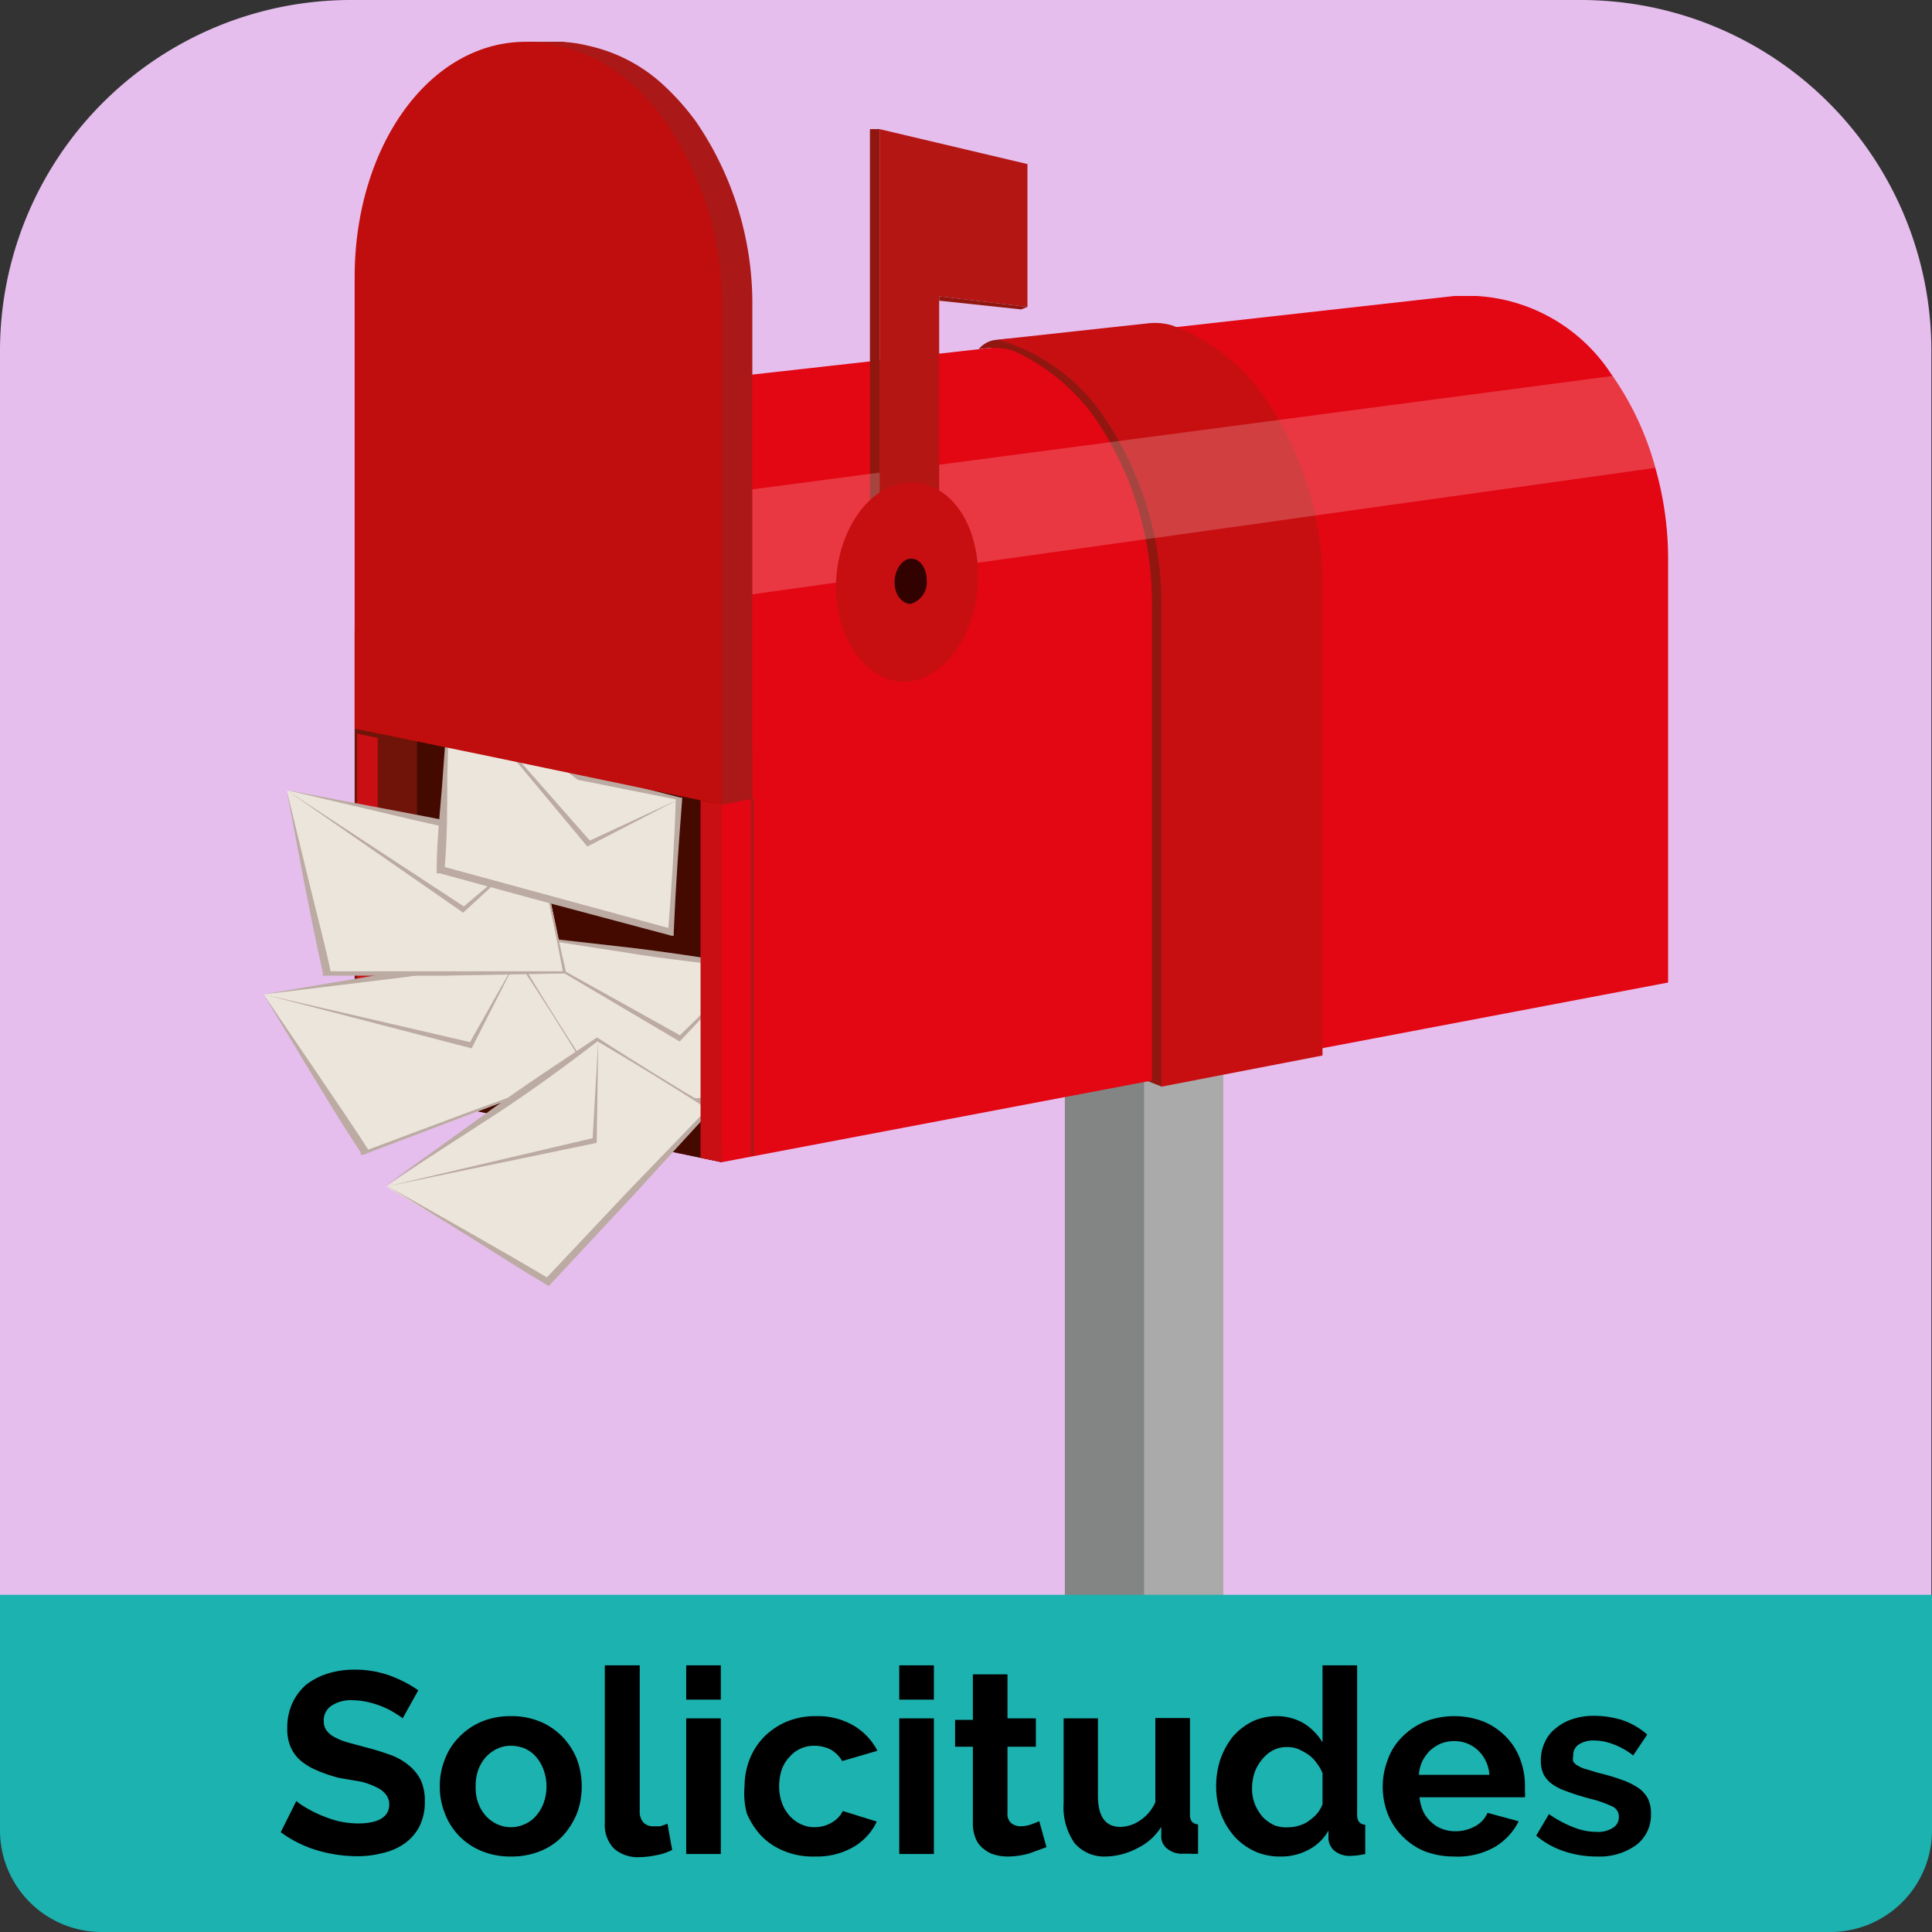 <svg id="Capa_1" data-name="Capa 1" xmlns="http://www.w3.org/2000/svg" viewBox="0 0 61.94 61.94"><rect x="0" y="0" width="61.94" height="61.94" fill="#333333" stroke="none"/><defs><style>.cls-1{fill:#e5beed;}.cls-2{fill:#701409;}.cls-3{fill:#440a00;}.cls-4{fill:#c90f13;}.cls-5{fill:#ece5db;}.cls-6{fill:#bbaba2;}.cls-7{fill:#aaa;}.cls-8{fill:#838484;}.cls-9{fill:#e30613;}.cls-10{fill:none;stroke:#aa1917;stroke-miterlimit:10;stroke-width:0.1px;}.cls-11{fill:#901710;}.cls-12{fill:#c70f12;}.cls-13{fill:#fff;opacity:0.2;}.cls-14{fill:#aa1917;}.cls-15{fill:#c00d0d;}.cls-16{fill:#b41614;}.cls-17{fill:#320200;}.cls-18{fill:#1cb2b0;}</style></defs><path class="cls-1" d="M61.85,52.44a2.13,2.13,0,0,0,.07-.44V11.24A11.24,11.24,0,0,0,50.68,0H11.21A11.25,11.25,0,0,0,0,11.24V52a2.13,2.13,0,0,0,.07.44Z"/><path class="cls-2" d="M23.14,21.32V37.26l-7.77-1.62-2-.41-2-.41V20.35c0-4.22,2.42-7.6,5.56-7.55a4.07,4.07,0,0,1,.92.12,5.18,5.18,0,0,1,2.22,1.14,8,8,0,0,1,1.17,1.28A10.32,10.32,0,0,1,23.14,21.32Z"/><path class="cls-3" d="M23.14,21.32V37.26l-7.77-1.62-2-.41V20.35c0-3.74,1.9-6.82,4.52-7.43a5.18,5.18,0,0,1,2.22,1.14,8,8,0,0,1,1.17,1.28A10.32,10.32,0,0,1,23.14,21.32Z"/><polygon class="cls-4" points="12.11 23.5 12.11 34.96 11.45 34.96 11.45 23.36 12.11 23.5"/><polygon class="cls-5" points="15.87 29.89 24.04 31 25.22 35.09 17.62 35.7 15.87 29.89"/><path class="cls-6" d="M15.86,29.89l4.06.46c1.37.15,2.76.38,4.13.58h0V31c.37,1.37.75,2.74,1.18,4.09l0,.07h-.08l-3.79.36-3.8.31h-.09l0-.1c-.31-1-.57-2-.85-2.95Zm0,0,.95,2.91c.31,1,.64,1.9.91,2.85l-.13-.08,3.8-.3,3.8-.25-.05.08c-.37-1.38-.77-2.74-1.19-4.09l.06.05c-1.36-.18-2.69-.31-4-.53Z"/><polygon class="cls-6" points="15.87 29.89 21.8 33.19 24.04 31 21.79 33.39 15.87 29.89"/><rect class="cls-7" x="34.14" y="27.71" width="5.08" height="25.05"/><rect class="cls-8" x="34.14" y="27.71" width="2.54" height="25.05"/><path class="cls-9" d="M53.48,18V31.5l-6,1.14L23.14,37.26,22.8,25.61a30.59,30.59,0,0,0-3.58-5.87c-.8-1.12-1.58-2.18-2.16-3.12-1.2-1.9-1.64-3.32,0-3.82L46.62,9.49l.25,0,.25,0h.23A5.53,5.53,0,0,1,51.66,12l.06.08A9.45,9.45,0,0,1,53.07,15,10.68,10.68,0,0,1,53.48,18Z"/><line class="cls-10" x1="24.12" y1="25.61" x2="24.12" y2="37.04"/><path class="cls-11" d="M40.24,12.78a6.3,6.3,0,0,0-2.78-2.27s-5.18.34-5.44.38a.84.84,0,0,0-.64.3l.76-.09a6.57,6.57,0,0,1,2.93,2.25,10.54,10.54,0,0,1,1.86,6.1V34.68l5.17-.82v-15A10.54,10.54,0,0,0,40.24,12.78Z"/><polygon class="cls-11" points="37.25 34.84 36.8 34.66 37.25 34.58 37.25 34.84"/><path class="cls-12" d="M40.57,12.78a6.25,6.25,0,0,0-3-2.35,2,2,0,0,0-.8-.06L32,10.89a6.11,6.11,0,0,1,3.38,2.46,10.53,10.53,0,0,1,1.85,6.1V34.84l5.17-1v-15A10.53,10.53,0,0,0,40.57,12.78Z"/><path class="cls-11" d="M31.38,11.19a2.49,2.49,0,0,1,2.2.69l-.89-.68A1.6,1.6,0,0,0,31.38,11.19Z"/><polygon class="cls-2" points="11.45 23.52 12.11 23.66 12.11 23.5 11.45 23.36 11.45 23.52"/><polygon class="cls-11" points="28.2 4.14 27.89 4.14 27.89 16.38 28.2 15.85 28.2 4.14"/><polygon class="cls-5" points="8.46 31.88 16.61 30.68 18.88 34.29 11.75 36.97 8.46 31.88"/><path class="cls-6" d="M8.45,31.88l4-.68c1.35-.24,2.76-.4,4.12-.59h0l0,0c.73,1.22,1.48,2.42,2.26,3.61l0,.06-.07,0-3.55,1.39-3.56,1.35-.09,0,0-.08c-.57-.86-1.1-1.74-1.63-2.61Zm0,0,1.72,2.53c.56.84,1.13,1.65,1.66,2.49l-.14,0,3.56-1.33,3.59-1.3,0,.09q-1.09-1.82-2.28-3.6l.07,0c-1.35.21-2.66.45-4,.61Z"/><polygon class="cls-6" points="8.46 31.88 15.07 33.41 16.61 30.68 15.12 33.61 8.46 31.88"/><polygon class="cls-5" points="9.2 25.34 17.26 27.04 18.14 31.2 10.52 31.25 9.2 25.34"/><path class="cls-6" d="M9.19,25.33l4,.76c1.36.25,2.73.58,4.08.88h0v0q.39,2.1.87,4.17l0,.07h-.08l-3.81.07-3.81,0h-.09l0-.1c-.23-1-.42-2-.62-3Zm0,0,.73,3c.24,1,.5,1.94.7,2.91l-.12-.1h3.81l3.81,0-.06.08c-.26-1.4-.56-2.79-.89-4.17l.06.06c-1.34-.28-2.66-.51-4-.83Z"/><polygon class="cls-6" points="9.2 25.34 14.87 29.06 17.26 27.04 14.85 29.26 9.2 25.34"/><polygon class="cls-5" points="12.39 38.04 19.18 33.36 22.8 35.59 17.59 41.15 12.39 38.04"/><path class="cls-6" d="M12.38,38l3.32-2.39c1.11-.81,2.3-1.58,3.44-2.35l0,0,0,0c1.2.77,2.4,1.52,3.63,2.24l.06,0,0,.06-2.57,2.81-2.6,2.79-.07.07-.08-.05c-.89-.52-1.75-1.09-2.61-1.62Zm0,0,2.66,1.51c.88.5,1.75,1,2.59,1.5l-.15,0,2.61-2.77,2.65-2.75v.1c-1.19-.77-2.4-1.51-3.63-2.23h.08C18.1,34.2,17,35,15.87,35.74Z"/><polygon class="cls-6" points="12.39 38.04 19 36.49 19.18 33.36 19.13 36.64 12.39 38.04"/><polygon class="cls-4" points="22.46 25.66 22.46 37.12 23.14 37.26 23.14 25.8 22.46 25.66"/><polygon class="cls-5" points="14.43 21.86 18.55 24.84 21.75 25.63 21.49 29.89 14.13 27.91 14.43 21.86"/><path class="cls-6" d="M14.42,21.84l4.19,2.91h0l3.2.82.06,0v.06c-.11,1.41-.21,2.83-.27,4.25V30l-.07,0L17.78,29,14.1,28,14,28v-.1c0-1,.13-2.06.2-3.07Zm0,0-.08,3.06c0,1,0,2-.09,3l-.09-.13,3.67,1,3.67,1-.08.05c.12-1.41.2-2.83.25-4.25l.06.07L18.52,25h0Z"/><polygon class="cls-6" points="14.43 21.86 18.91 26.95 21.75 25.63 18.83 27.14 14.43 21.86"/><path class="cls-13" d="M53.07,15,19.22,19.74c-.8-1.12-1.58-2.18-2.16-3.12l34.66-4.57A9.45,9.45,0,0,1,53.07,15Z"/><path class="cls-14" d="M24.12,9.86V25.61l-7.77-1.43-2-.41-2-.41V8.89c0-4.22,2.42-7.6,5.56-7.55a4.07,4.07,0,0,1,.92.12A5.18,5.18,0,0,1,21.13,2.6,8,8,0,0,1,22.3,3.88,10.32,10.32,0,0,1,24.12,9.86Z"/><polygon class="cls-14" points="23.14 25.8 24.12 25.61 24.12 24.02 23.14 24.02 23.14 25.8"/><path class="cls-14" d="M16.91,1.34H18.1S18.17,2.73,16.91,1.34Z"/><path class="cls-15" d="M23.14,9.86V25.8l-7.77-1.62-2-.41-2-.41V8.89c0-4.22,2.42-7.6,5.56-7.55a4.07,4.07,0,0,1,.92.12A5.18,5.18,0,0,1,20.15,2.6a8,8,0,0,1,1.17,1.28A10.32,10.32,0,0,1,23.14,9.86Z"/><polygon class="cls-16" points="28.2 15.92 28.2 4.14 32.94 5.26 32.94 9.84 30.11 9.5 30.11 17.27 28.2 15.92"/><path class="cls-12" d="M31.36,18.48c0,1.68-.94,3.18-2.16,3.36s-2.4-1.17-2.4-3,1.11-3.38,2.4-3.37S31.36,16.8,31.36,18.48Z"/><path class="cls-17" d="M29.71,18.6a.72.72,0,0,1-.51.76c-.28,0-.52-.29-.52-.69s.24-.75.52-.76S29.71,18.2,29.71,18.6Z"/><polygon class="cls-11" points="32.94 9.84 32.74 9.92 30.11 9.64 30.11 9.5 32.94 9.84"/><path class="cls-18" d="M61.94,51.13v7.54a3.26,3.26,0,0,1-3.25,3.27H3.27A3.26,3.26,0,0,1,0,58.69H0V51.13Z"/><path d="M12.91,55.09a1.55,1.55,0,0,0-.22-.15,2.47,2.47,0,0,0-.37-.2,3,3,0,0,0-.48-.16,2.25,2.25,0,0,0-.52-.07,1.13,1.13,0,0,0-.7.18.56.56,0,0,0-.24.49.49.49,0,0,0,.09.3.75.75,0,0,0,.25.21,2.14,2.14,0,0,0,.42.17l.59.16a8.15,8.15,0,0,1,.78.24,1.92,1.92,0,0,1,.6.34,1.43,1.43,0,0,1,.38.47,1.6,1.6,0,0,1,.13.69,1.73,1.73,0,0,1-.18.81,1.56,1.56,0,0,1-.48.54,1.93,1.93,0,0,1-.7.3,3.12,3.12,0,0,1-.82.1,4.53,4.53,0,0,1-1.31-.2A3.8,3.8,0,0,1,9,58.74l.5-1a1.63,1.63,0,0,0,.27.19,3.87,3.87,0,0,0,.46.24,4.05,4.05,0,0,0,.59.21,3,3,0,0,0,.66.08c.63,0,1-.2,1-.61a.52.52,0,0,0-.11-.32.8.8,0,0,0-.3-.23,2.52,2.52,0,0,0-.49-.18L10.87,57a4.76,4.76,0,0,1-.73-.25,2,2,0,0,1-.52-.32,1.22,1.22,0,0,1-.31-.44,1.44,1.44,0,0,1-.1-.58,1.87,1.87,0,0,1,.16-.8A1.74,1.74,0,0,1,9.83,54a2.24,2.24,0,0,1,.69-.35,2.82,2.82,0,0,1,.83-.12,3.27,3.27,0,0,1,1.15.19,4.09,4.09,0,0,1,.91.47Z"/><path d="M16.38,59.52a2.4,2.4,0,0,1-.95-.18,2.14,2.14,0,0,1-.72-.49,2.08,2.08,0,0,1-.45-.72,2.25,2.25,0,0,1-.16-.85,2.28,2.28,0,0,1,.16-.87,2,2,0,0,1,.45-.71,2.16,2.16,0,0,1,.72-.5,2.4,2.4,0,0,1,.95-.18,2.37,2.37,0,0,1,.95.18,2.16,2.16,0,0,1,.72.5,2.26,2.26,0,0,1,.45.71,2.49,2.49,0,0,1,.15.87,2.45,2.45,0,0,1-.15.85,2.43,2.43,0,0,1-.45.72,2,2,0,0,1-.71.49A2.45,2.45,0,0,1,16.38,59.52Zm-1.13-2.24a1.42,1.42,0,0,0,.08.52,1.27,1.27,0,0,0,.24.41,1.14,1.14,0,0,0,.36.27,1.06,1.06,0,0,0,.9,0,1,1,0,0,0,.36-.27,1.27,1.27,0,0,0,.24-.41,1.51,1.51,0,0,0,.09-.53,1.46,1.46,0,0,0-.09-.52,1.32,1.32,0,0,0-.24-.42,1,1,0,0,0-.36-.27,1.13,1.13,0,0,0-.45-.09,1,1,0,0,0-.45.1,1.14,1.14,0,0,0-.36.27,1.27,1.27,0,0,0-.24.41A1.51,1.51,0,0,0,15.25,57.28Z"/><path d="M19.39,53.39h1.12v4.66a.53.53,0,0,0,.11.37.42.42,0,0,0,.33.13l.22,0,.23-.08.15.84a1.87,1.87,0,0,1-.52.17,2.78,2.78,0,0,1-.54.06,1.14,1.14,0,0,1-.81-.28,1.07,1.07,0,0,1-.29-.79Z"/><path d="M22,54.49v-1.1h1.11v1.1Zm0,4.95V55.09h1.11v4.35Z"/><path d="M23.87,57.27a2.43,2.43,0,0,1,.16-.86,2.16,2.16,0,0,1,.46-.72,2.29,2.29,0,0,1,.72-.49,2.4,2.4,0,0,1,.95-.18,2.26,2.26,0,0,1,1.22.31,2,2,0,0,1,.75.8L27,56.46a1,1,0,0,0-.37-.37,1.14,1.14,0,0,0-.52-.12,1,1,0,0,0-.44.09,1,1,0,0,0-.36.27,1.13,1.13,0,0,0-.25.41,1.74,1.74,0,0,0-.08.53,1.51,1.51,0,0,0,.09.53,1.27,1.27,0,0,0,.24.41,1.14,1.14,0,0,0,.36.27,1,1,0,0,0,.44.1,1.09,1.09,0,0,0,.56-.15.88.88,0,0,0,.35-.37l1.09.34a1.85,1.85,0,0,1-.74.81,2.35,2.35,0,0,1-1.24.31,2.4,2.4,0,0,1-1-.18,2.09,2.09,0,0,1-.73-.49,2.46,2.46,0,0,1-.46-.72A2.52,2.52,0,0,1,23.87,57.27Z"/><path d="M28.83,54.49v-1.1h1.11v1.1Zm0,4.95V55.09h1.11v4.35Z"/><path d="M33.55,59.22l-.55.2a2.54,2.54,0,0,1-.68.1,1.56,1.56,0,0,1-.44-.06.92.92,0,0,1-.35-.19.76.76,0,0,1-.25-.33,1.22,1.22,0,0,1-.09-.49V56h-.57v-.86h.57V53.68H32.3v1.41h.91V56H32.3v2.12a.39.39,0,0,0,.12.33.49.49,0,0,0,.3.1,1,1,0,0,0,.34-.06l.26-.1Z"/><path d="M35.45,59.52a1.25,1.25,0,0,1-1-.43,2,2,0,0,1-.35-1.27V55.09H35.2v2.48c0,.67.24,1,.72,1a1.14,1.14,0,0,0,.62-.2,1.34,1.34,0,0,0,.5-.59v-2.7h1.11v3.07a.4.4,0,0,0,.06.25.29.29,0,0,0,.2.09v.94a1.76,1.76,0,0,1-.27,0h-.21a.74.74,0,0,1-.48-.14.5.5,0,0,1-.22-.37l0-.35a1.83,1.83,0,0,1-.74.67A2.26,2.26,0,0,1,35.45,59.52Z"/><path d="M41.05,59.52a1.93,1.93,0,0,1-.83-.17,2.07,2.07,0,0,1-.65-.48,2.38,2.38,0,0,1-.43-.72,2.54,2.54,0,0,1-.15-.88,2.75,2.75,0,0,1,.14-.88,2.52,2.52,0,0,1,.4-.72,2.07,2.07,0,0,1,.62-.48,1.85,1.85,0,0,1,.78-.17,1.71,1.71,0,0,1,.87.23,1.84,1.84,0,0,1,.6.61V53.39h1.11v4.77a.4.4,0,0,0,.06.25.27.27,0,0,0,.2.09v.94a2.58,2.58,0,0,1-.48.06.77.77,0,0,1-.49-.15.55.55,0,0,1-.21-.39l0-.27a1.55,1.55,0,0,1-.65.62A1.85,1.85,0,0,1,41.05,59.52Zm.29-.94a1,1,0,0,0,.33-.06.85.85,0,0,0,.3-.15,1.43,1.43,0,0,0,.26-.23,1.22,1.22,0,0,0,.17-.29v-1a1.35,1.35,0,0,0-.19-.33,1.15,1.15,0,0,0-.27-.27,2.11,2.11,0,0,0-.33-.18,1,1,0,0,0-.33-.06,1,1,0,0,0-.46.1,1.16,1.16,0,0,0-.36.3,1.44,1.44,0,0,0-.24.42,1.74,1.74,0,0,0-.08.5,1.4,1.4,0,0,0,.09.51,1.55,1.55,0,0,0,.25.41,1.31,1.31,0,0,0,.38.27A1.09,1.09,0,0,0,41.34,58.58Z"/><path d="M46.62,59.52a2.63,2.63,0,0,1-.95-.17,2.17,2.17,0,0,1-1.18-1.2,2.42,2.42,0,0,1,0-1.73,1.91,1.91,0,0,1,.45-.72,2.21,2.21,0,0,1,.73-.5,2.62,2.62,0,0,1,1.91,0,2.14,2.14,0,0,1,.71.49,2,2,0,0,1,.45.72,2.4,2.4,0,0,1,.15.84v.21a.63.63,0,0,1,0,.16H45.51a1.47,1.47,0,0,0,.12.46,1.1,1.1,0,0,0,.26.34,1,1,0,0,0,.36.22,1.14,1.14,0,0,0,.41.07,1.28,1.28,0,0,0,.63-.16.87.87,0,0,0,.4-.43l1,.27a2,2,0,0,1-.76.82A2.4,2.4,0,0,1,46.62,59.52Zm1.13-2.62a1.19,1.19,0,0,0-.36-.78,1.1,1.1,0,0,0-.78-.3,1.16,1.16,0,0,0-.42.08,1.33,1.33,0,0,0-.34.22,1.42,1.42,0,0,0-.25.34,1.29,1.29,0,0,0-.11.44Z"/><path d="M51.22,59.52a3.3,3.3,0,0,1-1.08-.17,2.67,2.67,0,0,1-.89-.5l.41-.69a3.75,3.75,0,0,0,.78.42,2,2,0,0,0,.75.15.87.87,0,0,0,.52-.13.39.39,0,0,0,.19-.35.35.35,0,0,0-.22-.34,3.7,3.7,0,0,0-.73-.25c-.28-.08-.52-.15-.72-.23a1.79,1.79,0,0,1-.48-.24.91.91,0,0,1-.27-.32,1,1,0,0,1-.08-.42,1.32,1.32,0,0,1,.13-.6,1.13,1.13,0,0,1,.36-.45,1.56,1.56,0,0,1,.54-.29,2.11,2.11,0,0,1,.68-.1,3,3,0,0,1,.91.14,2.34,2.34,0,0,1,.79.46l-.45.67a2.33,2.33,0,0,0-.64-.36,1.75,1.75,0,0,0-.62-.12.84.84,0,0,0-.47.12.39.39,0,0,0-.19.37.36.36,0,0,0,0,.19.39.39,0,0,0,.15.13.92.92,0,0,0,.26.11l.4.12a6.6,6.6,0,0,1,.77.23,2.29,2.29,0,0,1,.52.26,1,1,0,0,1,.3.35,1.09,1.09,0,0,1,.09.47,1.21,1.21,0,0,1-.47,1A2,2,0,0,1,51.22,59.52Z"/></svg>
